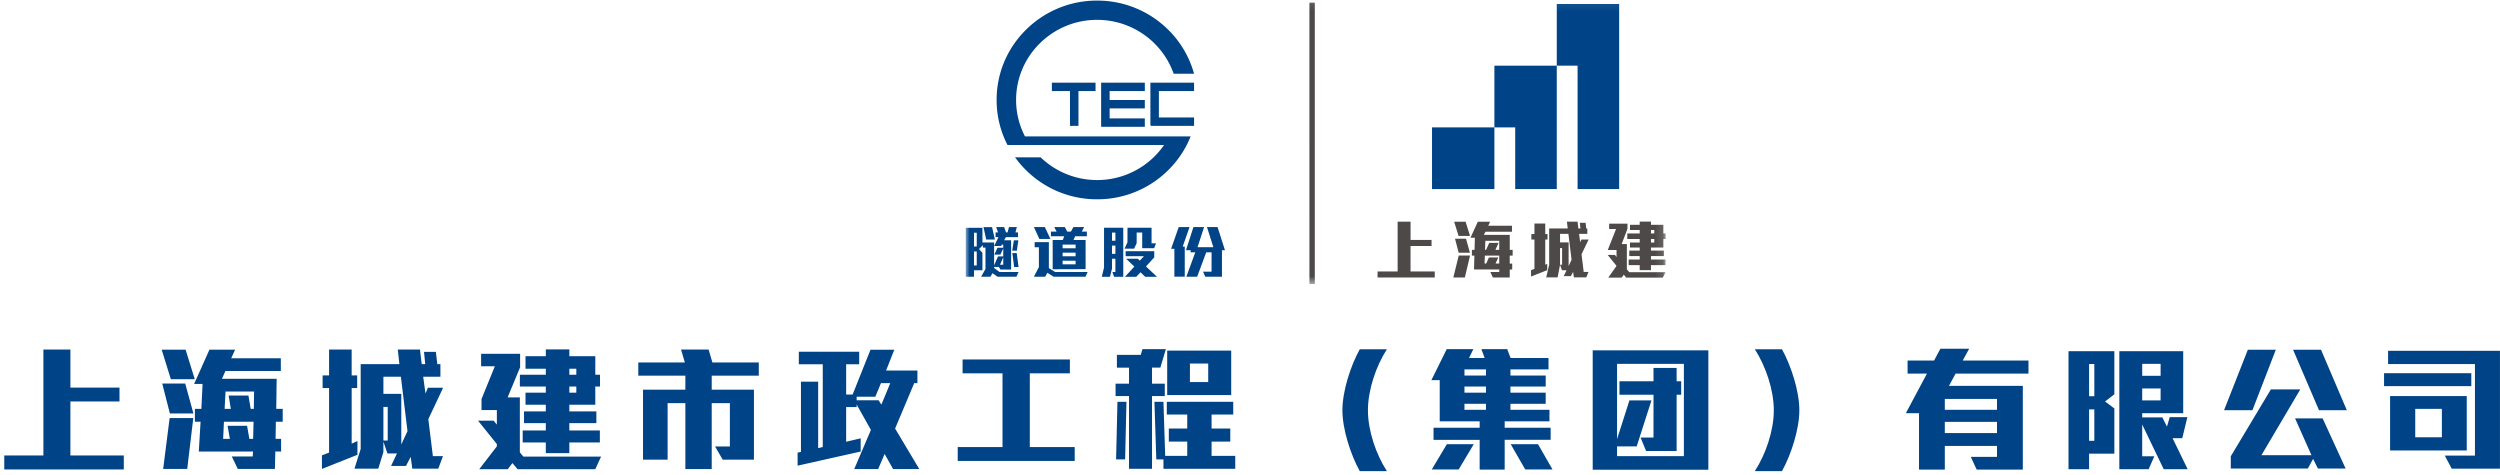<svg width="321" height="61" viewBox="0 0 321 61" xmlns="http://www.w3.org/2000/svg" xmlns:xlink="http://www.w3.org/1999/xlink"><title>logo</title><defs><path id="a" d="M0 0h330v68H0z"/><path id="c" d="M0 36.462h89.867V.076H0z"/></defs><g transform="translate(-4 -2)" fill="none" fill-rule="evenodd"><mask id="b" fill="#fff"><use xlink:href="#a"/></mask><g mask="url(#b)" fill="#004487"><path d="M4.547 62.28v-1.796h5.025V46.882h3.469v4.89h6.303v1.78H13.04v6.932h6.855v1.797zM32.96 52.277l-.119 2.218h.794l-.276-1.71h2.539l.292 1.71h.399l.034-2.218H32.96zm-.206 3.875l-.103 2.2h.865l-.296-1.676h2.505l.293 1.676h.484l.053-2.2h-3.801zm6.666 0l-.034 2.2h.707v1.625h-.742l-.053 2.235h-4.765l-.775-1.606h2.692l.035-.629h-6.958l.225-3.825h-.728v-1.657h.83l.156-3.195h-1.088l1.968-4.4h3.297l-.499 1.1h6.37v1.64h-7.114l-.448.997h7.027l-.051 3.858h.828v1.657h-.88zm-11.38 6.06h-3.09l.83-6.529h3.037l-.776 6.529zm-2.227-7.123l-.983-3.84h2.951l1.055 3.84h-3.023zm.123-4.399l-1.174-3.789h3.07l1.177 3.79h-3.073zm27.293 7.874h.553v-4.316h-.553v4.316zm2.243-8.188H53.23v2.2h2.297v6.493l.794-1.71-.848-6.983zm3.525 5.446l.586 4.748h1.295l-.605 1.606H56.94l-.207-1.518-.603 1.169h-1.918l.76-1.606h-1.226l-.518-1.517v1.342l-.657 2.13h-3.056l.796-2.53V48.751h4.971l-.206-1.869h2.849l.224 1.869h.449l-.154-1.57h1.52l.188 1.57h.397v1.625h-2.21l.293 2.145.311-.733h1.95l-1.897 4.034zm-13.66 6.388v-1.744l.917-.35v-8.292h-.83v-1.626h.83v-3.316h2.9v3.316h.708v1.626h-.707v7.14l.742-.333v1.764l-4.56 1.815zm31.767-9.794H78v-.783h-.897v.783zm0-2.303H78v-.768h-.897v.768zm3.333 1.52v2.338h-3.335v.854h3.472v1.502h-3.472v.943h3.92v1.539h-3.92v1.377h-3.019V58.81h-2.97v-1.54h2.97v-.943h-2.798v-1.502h2.798v-.854h-2.608v-1.555h2.608v-.783H70.75v-1.52h3.334v-.768h-2.608v-1.606h2.608v-.874h3.02v.874h3.334v2.374h.602v1.52h-.602zm0 10.613h-9.98l-.659-.785-.602.785h-3.66l2.26-2.933v-.295l-2.417-3.005h2.003l.415.508v-1.87h-1.97v-1.412l1.711-4.21h-1.762v-1.605h5.008v1.73l-1.607 3.876h1.572v7.052l.45.542h9.98l-.742 1.622zm14.948-12.01v1.797h5.422v8.991h-4.008l-.983-1.695h1.9v-5.567h-2.331v8.468H92v-8.468h-2.279v7.262h-3.159v-8.99H92v-1.798h-6.043v-1.694h5.974l-.484-1.66h3.54l.484 1.66h5.957v1.694zm21.732.959l-.725 1.746h-2.398v.454h2.813l.363.558 1.14-2.758h-1.193zm1.556 11.034l-1.088-1.939-.83 1.94h-3.071l2.14-5.028-1.83-3.265v.332h-1.347v4.451l1.865-.438v1.695l-8.1 1.815v-1.676l.432-.088v-9.024h2.21v8.537l.588-.142V48.77h-3.074v-1.608h7.752v1.608h-1.673v3.892h.829l2.296-5.76h3.056l-1.054 2.671h4.023v1.623h-.414l-2.452 5.83 3.108 5.204h-3.366zm8.297-1.047V59.4h5.752v-9.461h-5.127v-1.781h13.777v1.78h-5.145V59.4h5.766v1.783zm29.817-10.126h2.348v-2.374h-2.348v2.374zm-2.919 1.674h8.22v-5.71h-8.22v5.71zm-.482 9.465V60.99h-.916l-.242-7.401h1.158l.224 6.948h2.831v-1.832h-2.365v-1.679h2.365v-1.8h-2.624v-1.637h8.53v1.637h-2.78v1.8h2.402v1.68h-2.401v1.83h3.037v1.66h-9.22zm-4.92-1.206h-1.159l.173-7.401h1.158l-.172 7.401zm4.523-11.785h-1.07v2.06h1.64v1.591h-1.64v9.34h-2.953v-9.34h-1.727v-1.59h1.727v-2.06h-1.556v-1.641h3.059l.224-.733h3.005l-.71 2.373zM178.59 62.49c-1.174-2.13-2.227-5.376-2.227-7.82s1.053-5.693 2.228-7.823h3.485c-1.397 2.164-2.433 5.22-2.433 7.839 0 2.62 1.036 5.64 2.433 7.804h-3.485zm21.25-.21l-1.865-3.246h3.506l1.864 3.247h-3.505zm-7.803-7.663h2.762v-.77h-2.762v.77zm0-2.2h2.762v-.784h-2.762v.784zm0-2.2h2.762v-.784h-2.762v.784zm-.744 12.064h-3.453l1.934-3.247h3.455l-1.936 3.247zm5.907-3.806V62.3h-3.212v-3.825h-5.922V56.92h5.922v-.82h-5.128v-5.29h-1.07l1.968-3.98h3.418l-.553 1.133h2.003l-.415-1.133h3.316l.43 1.133h4.87v1.469h-4.886v.785h4.526v1.415h-4.526v.784h4.526v1.43h-4.526v.77h5.009v1.485h-5.75v.819h5.903v1.554H197.2zm22.079-5.795v7.227h-3.92l-.71-1.727h1.66v-5.5h-4.368v-1.73h4.368v-1.71h2.97v1.71h.587v1.73h-.587zm.932-3.964h-8.582v9.67l1.589-4.976h2.831l-1.898 5.903h-2.522v1.257h8.582V48.716zm-11.708 13.599h14.85V46.986h-14.85v15.329zm20.818.175c1.4-2.164 2.436-5.185 2.436-7.804 0-2.618-1.036-5.675-2.436-7.84h3.488c1.175 2.13 2.228 5.38 2.228 7.825 0 2.443-1.053 5.69-2.228 7.82h-3.488zm24.394-4.887h6.699V56.17h-6.699v1.432zm0-2.987h6.699V53.22h-6.699v1.397zm1.382-4.643l-.847 1.572h9.48V62.3h-5.923l-.76-1.642h3.367V59.26h-6.699v3.04h-3.314v-7.246h-1.691l2.709-5.081h-2.486v-1.676h3.402l.81-1.52h3.695l-.828 1.52h8.445v1.676h-9.36zm23.962 3.437h2.363v-1.533h-2.363v1.533zm0-3.158h2.363v-1.536h-2.363v1.536zm2.762 11.994l-2.762-5.742v4.083h1.553l-.725 1.66h-3.765V47.093h8.202v7.96h-5.265v.54h2.588l.588 1.19.362-1.226h2.263l-.657 2.708h-1.244l1.935 3.98h-3.073zm-9.582-3.646h.672v-4.035h-.672V58.6zm0-5.729h.672v-4.138h-.672v4.138zm-.001 7.384v1.991h-2.642V47.094h5.888v5.533l-1.193.925 1.193.89v5.813h-3.246zm29.522-5.585l-3.332-7.769h3.588l3.317 7.769h-3.574zm-.14 7.49l-.62-1.24-.675 1.24h-9.893v-1.573l5.147-8.589h3.779l-4.99 8.448h6.424l-2.106-4.728h3.54l2.952 6.442h-3.557zm-8.407-7.49h-3.645l3.057-7.769h3.592l-3.004 7.769zm20.904 3.472h3.419v-3.647h-3.419v3.647zm-3.23 1.695h9.843v-6.982h-9.843v6.982zm7.91 2.34l-.882-1.677h3.868V48.75H310.63v-1.71h14.366v15.136h-6.198zm-8.685-10.598h11.204v-1.66h-11.204v1.66z"/></g><g mask="url(#b)"><g transform="translate(128 2)"><path d="M26.128 17.515H7.608a10.14 10.14 0 0 1-1.142-4.682c0-5.671 4.667-10.285 10.402-10.285 4.544 0 8.418 2.895 9.83 6.917h2.62a12.671 12.671 0 0 0-3.325-5.653A12.897 12.897 0 0 0 16.868.076a12.9 12.9 0 0 0-9.123 3.736c-2.438 2.41-3.78 5.614-3.78 9.021 0 2.047.483 4.016 1.399 5.788h20.101a10.435 10.435 0 0 1-8.597 4.497 10.433 10.433 0 0 1-7.253-2.92H6.33c.42.583.894 1.14 1.416 1.655a12.894 12.894 0 0 0 9.123 3.737 12.89 12.89 0 0 0 9.125-3.737 12.688 12.688 0 0 0 2.88-4.329l.01-.01h-2.756zM11.47 34.923l-.797-.494V31.09H8.849v.659h.545V34.3l-.642 1.23h1.454l.27-.5.81.5h4.088l.278-.607zm-.599-4.243l-.712-1.522H8.757l.694 1.522z" fill="#004487"/><mask id="d" fill="#fff"><use xlink:href="#c"/></mask><path d="M12.44 31.875h1.665v-.464H12.44v.464zm0 1.03h1.665v-.46H12.44v.46zm0 1.032h1.665v-.463H12.44v.463zm-1.5-4.2v.6h1.708l-.185.482h-1.3v3.753l4.228-.015V30.82H13.84l.204-.482h1.508v-.6h-.649l.3-.58H13.82l-.316.58h-.472l-.307-.58h-1.36l.307.58h-.731zm10.677 2.188l.331-.7V29.86h.711v2.005h1.537l.231-.621h-.566V29.24h-3.09l-.005 1.878-.373.807zm1.433 3.619h1.509l-1.415-1.332 1.062-1.165v-.792h-3.673v.642h2.35l-.53.566-.265-.245h-1.494l1.053 1.013-1.201 1.313h1.448l.54-.587zm-4.268-2.951h.436v-1.056h-.436v1.056zm0-1.685h.436v-1.04h-.436v1.04zm1.446 4.636V29.24h-2.469l-.002 5.119-.287 1.185h1.051l.261-1.053v-1.273h.436v1.705h-.383l.21.62h1.183zm6.562-3.6v3.585h1.332v-3.868h-.263l.877-2.503h-1.388l-.979 2.786z" fill="#004487" mask="url(#d)"/><path fill="#004487" mask="url(#d)" d="M32.334 29.158h-1.356l.815 2.582h-2.029l.84-2.582h-1.367l-.956 2.964h.592v.277h.601l-1.145 3.13h1.389l1.16-3.13h.69l-.005 2.482H30.47l.286.649H32.9v-3.408h.383zM1.062 31.646h.352v-1.764h-.352v1.764zm0 2.437h.352v-1.792h-.352v1.792zm3.755-1.042v.954h-.42l.42-.954zm-.477 1.882l-.697-.51v-.14h.61l.2.336h1.373v-3.76h-.888l.212-.402h1.558v-.609h-.326l.177-.68H5.553l-.184.68h-.192l-.247-.68H3.905l.246.68h-.318v.61h.371l-.55 1.139h.889l.094-.176h.18v.398H4.08l-.402.88h.772l.366-.785v1.015h-.668l-.506 1.15v-2.933H2.145v-1.883H0v6.276h1.062v-.83h1.083v-2.242l-.437-.479.495-.5v.314h.332v2.744l-.555.993h1.196l.256-.455.65.455h2.434l.265-.606H4.34z"/><path fill="#004487" mask="url(#d)" d="M2.283 29.167l.345 1.585h1.113l-.358-1.585zm3.685 3.02h.594l.195-1.33H6.18zm.016.309l.234 1.791h.565l-.237-1.791z"/><path fill="#4C4948" mask="url(#d)" d="M44.13 36.462h.692V.33h-.693zm8.749-.824v-.778h2.577v-6.397h1.66v2.342h2.695v.779h-2.696v3.276h3.106v.778zm23.43-1.648h.265v-2.138h-.265v2.137zm1.074-3.965H76.31v1.1h1.099v3.038l.38-.8-.405-3.338zm1.685 2.62l.28 2.272h.62l-.289.7h-1.594l-.099-.71-.289.547h-.917l.364-.752h-.587l-.248-.71v-.002l-.313 1.627h-1.462l.38-1.633v-4.647h2.379l-.1-.874h1.363l.107.874h.262l-.073-.734h.74l.077.734h.142v.688h-1.056l.14 1.076.148-.343h.933l-.908 1.887zm-6.483 2.86v-.816l.438-.163v-3.769h-.396v-.704h.396v-1.352h1.388v1.352h.293v.704h-.293v3.23l.254-.104v.806l-2.08.817zM83.5 29.402h-.886v-.685h2.354v.66l-.748 1.96h.668v3.244l.316.368h4.652l-.35.7h-4.692l-.32-.38-.273.38H82.5l1.064-1.51-1.137-1.404h.941l.196.285v-.922H82.44z"/><path d="M87.984 31.141h.428v-.456h-.428v.456zm0-1.166h.428v-.446h-.428v.446zm1.594 1.804v-1.094h.289v-.71h-.29v-1.111h-1.593v-.409h-1.445v.409h-1.247v.665h1.247v.446h-1.595v.71h1.595v.456h-1.247v.638h1.247v.4H85.2v.703h1.339v.44h-1.421v.72h1.42v.644h1.446v-.645h1.875v-.718h-1.875v-.441h1.66v-.703h-1.66v-.4h1.594zM68.5 33.84h-.473l.351-.78h-1.201l-.35.78h-.21l.036-1.02h1.848v1.02zm-1.78-2.92h1.78v1.159h-.485l.402-.897h-1.2l-.403.897h-.135l.04-1.158zm3.504 1.9v-.741h-.372v-1.92h-3.33l.212-.406h3.403v-.767h-3.048l.24-.514H65.75l-.234.512-.706 1.542h.564l-.041 1.553h-.341v.74h.321l-.048 1.783h3.242v.32h-1.143l.316.71h2.172l-.003-1.027h.32v-.755h-.318v-1.03h.372zm-6.93-.372h1.446l-.504-1.797h-1.412zm1.459-2.157l-.57-1.82h-1.471l.57 1.82zm-2.146 5.343h1.479l.67-2.826h-1.454z" fill="#4C4948" mask="url(#d)"/><path fill="#004487" mask="url(#d)" d="M59.872 24.276h8.009v-7.92h-8.009z"/><path fill="#004487" mask="url(#d)" d="M67.88 16.356h2.673v7.92h5.337V8.436h-8.01zm8.01-7.92h2.672v15.84H83.9V.516h-8.01zm-61.415 7.725v-4.466h2.193v-1.08H11.06v1.08h2.324v4.466zm8.519-4.466v-1.08h-5.609v5.67h5.609v-1.082h-4.517v-1.281h4.517v-1.08h-4.517v-1.147zm.779-1.08h-.062v5.483h.062v.063h5.546V15.08H24.8v-3.384h4.518v-1.08H24.8z"/></g></g></g></svg>